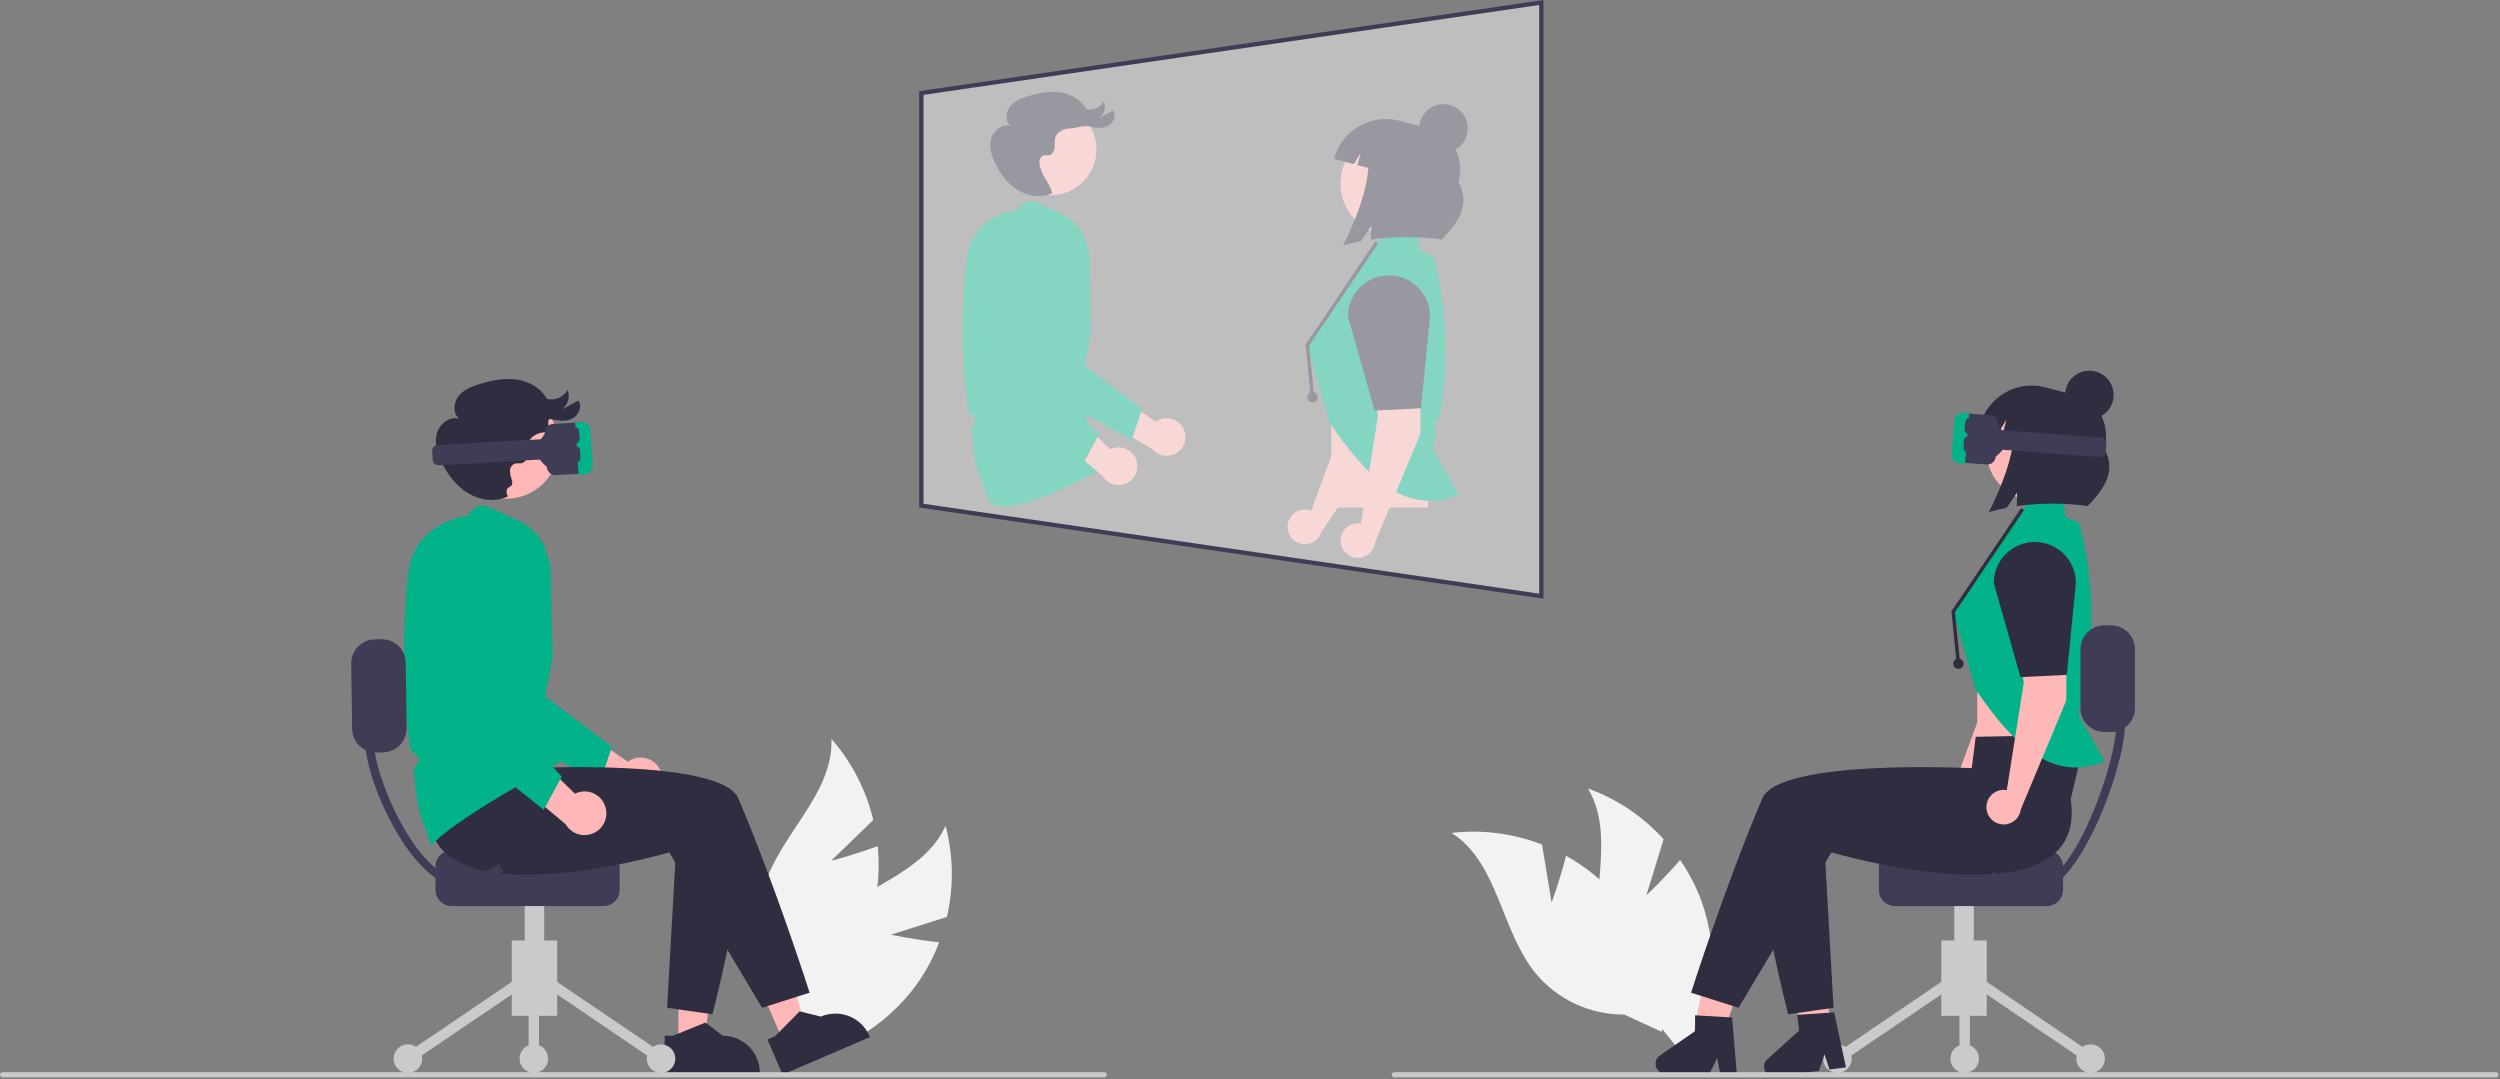 <?xml version="1.0" encoding="UTF-8"?>
<svg xmlns="http://www.w3.org/2000/svg" width="1158" height="500" viewBox="0 0 1158 500" fill="none">
  <rect x="0" y="0" width="1158" height="500" fill="#808080" stroke="none"/>
  <g clip-path="url(#clip0_1_459)">
    <path d="M412.676 432.946L438.606 424.721C441.838 410.804 441.623 396.31 437.981 382.495C427.564 405.658 397.002 411.333 379.588 429.82C374.201 435.628 370.19 442.573 367.852 450.142C365.514 457.71 364.91 465.708 366.083 473.542L360.627 492.048C373.369 490.959 385.722 487.121 396.838 480.799C407.953 474.476 417.565 465.819 425.012 455.423C429.132 449.55 432.496 443.182 435.025 436.468C423.967 435.361 412.676 432.946 412.676 432.946Z" fill="#F2F2F2"></path>
    <path d="M384.969 398.726L404.509 379.8C401.195 365.903 394.538 353.025 385.118 342.285C386.124 367.662 361.3 386.372 353.959 410.685C351.728 418.285 351.235 426.291 352.518 434.108C353.801 441.924 356.827 449.352 361.371 455.841L364.741 474.837C375.66 468.181 385.005 459.236 392.134 448.62C399.263 438.004 404.005 425.968 406.035 413.343C407.103 406.248 407.274 399.048 406.543 391.911C396.152 395.852 384.969 398.726 384.969 398.726Z" fill="#F2F2F2"></path>
    <path d="M762.612 414.71L770.597 388.705C760.99 378.131 748.947 370.063 735.513 365.2C748.638 386.943 735.92 415.307 741.22 440.145C742.932 447.88 746.363 455.129 751.258 461.357C756.153 467.585 762.386 472.632 769.497 476.123L781.614 491.137C787.966 480.038 791.837 467.695 792.959 454.957C794.082 442.218 792.429 429.388 788.116 417.35C785.629 410.621 782.305 404.231 778.222 398.332C771.021 406.798 762.612 414.71 762.612 414.71Z" fill="#F2F2F2"></path>
    <path d="M718.707 418.032L714.256 391.196C700.942 386.017 686.564 384.166 672.372 385.804C693.816 399.412 695.083 430.471 710.904 450.339C715.885 456.498 722.189 461.456 729.348 464.848C736.507 468.239 744.337 469.976 752.258 469.93L769.799 477.963C770.535 465.197 768.495 452.423 763.818 440.521C759.142 428.619 751.941 417.872 742.711 409.021C737.485 404.107 731.66 399.871 725.374 396.412C722.705 407.2 718.707 418.032 718.707 418.032Z" fill="#F2F2F2"></path>
    <path d="M605.951 236.167C606.422 236.263 606.885 236.402 607.332 236.58L624.793 189.208L626.425 140.581C626.527 137.522 627.786 134.616 629.947 132.449C632.108 130.281 635.011 129.014 638.069 128.903C641.128 128.791 644.115 129.843 646.428 131.848C648.741 133.852 650.208 136.659 650.533 139.702V139.702C651.587 149.564 651.096 159.531 649.078 169.242L642.417 201.3L612.004 246.517C611.524 247.986 610.631 249.284 609.43 250.257C608.23 251.23 606.774 251.835 605.238 251.999C603.702 252.164 602.151 251.881 600.772 251.185C599.393 250.489 598.244 249.409 597.464 248.076C596.684 246.742 596.306 245.212 596.376 243.668C596.445 242.125 596.959 240.635 597.856 239.377C598.752 238.119 599.993 237.146 601.429 236.577C602.865 236.008 604.436 235.865 605.951 236.167H605.951Z" fill="#FFB8B8"></path>
    <path d="M645.024 189.629L623.763 186.485L620.151 141.309C620.638 138.858 621.602 136.528 622.989 134.45C624.376 132.372 626.159 130.588 628.236 129.2C630.313 127.812 632.644 126.846 635.094 126.359C637.544 125.871 640.066 125.871 642.516 126.359C644.967 126.847 647.297 127.812 649.374 129.201C651.45 130.589 653.233 132.374 654.62 134.451C656.007 136.529 656.972 138.86 657.458 141.31C657.944 143.761 657.942 146.283 657.453 148.733L645.024 189.629Z" fill="#2F2E41"></path>
    <path d="M616.694 235.088H661.598V190.184H616.694V235.088Z" fill="#FFB8B8"></path>
    <path d="M634.335 117.217L643.373 105.599L656.266 105.04L657.552 115.966L663.941 118.912C670.319 143.146 671.305 168.483 666.827 193.139C665.97 193.945 665.345 194.965 665.014 196.093C664.684 197.222 664.661 198.418 664.947 199.559L665.361 201.21L665.322 201.27C663.963 203.415 663.502 206.009 664.038 208.491V208.491L675.717 229.243C650.917 239.351 632.736 220.501 615.892 195.797L605.469 159.714L634.335 117.217Z" fill="#02B288"></path>
    <path d="M607.163 184.018L604.729 159.675L637.044 111.838L638.373 112.735L606.383 160.092L608.759 183.859L607.163 184.018Z" fill="#2F2E41"></path>
    <path d="M607.961 186.344C609.29 186.344 610.367 185.267 610.367 183.939C610.367 182.61 609.29 181.533 607.961 181.533C606.633 181.533 605.556 182.61 605.556 183.939C605.556 185.267 606.633 186.344 607.961 186.344Z" fill="#2F2E41"></path>
    <path d="M644.727 108.807C657.893 108.807 668.565 98.134 668.565 84.969C668.565 71.804 657.893 61.131 644.727 61.131C631.562 61.131 620.89 71.804 620.89 84.969C620.89 98.134 631.562 108.807 644.727 108.807Z" fill="#FFB8B8"></path>
    <path d="M648.325 55.957L651.217 56.727L652.199 56.989L663.205 59.918C672.961 62.515 678.501 73.517 675.58 84.492C680.973 93.842 676.299 102.514 667.805 110.928C656.915 109.434 645.872 109.447 634.985 110.968L635.175 104.667L630.356 111.749C627.605 112.281 624.846 112.929 622.078 113.692C628.369 101.302 633.008 88.504 633.798 77.813L628.758 76.472L630.226 70.956L627.047 76.016L617.91 73.584C618.75 70.43 620.203 67.472 622.185 64.879C624.168 62.286 626.642 60.108 629.467 58.472C632.291 56.835 635.41 55.77 638.646 55.339C641.881 54.907 645.17 55.118 648.325 55.957Z" fill="#2F2E41"></path>
    <path d="M668.64 70.691C674.84 70.691 679.866 65.665 679.866 59.465C679.866 53.265 674.84 48.239 668.64 48.239C662.441 48.239 657.415 53.265 657.415 59.465C657.415 65.665 662.441 70.691 668.64 70.691Z" fill="#2F2E41"></path>
    <path d="M628.946 242.388C629.427 242.39 629.908 242.435 630.381 242.523L638.259 192.653L630.367 144.644C629.87 141.624 630.538 138.528 632.234 135.98C633.93 133.433 636.53 131.623 639.508 130.917C642.486 130.21 645.621 130.659 648.281 132.174C650.94 133.688 652.927 136.154 653.84 139.075V139.075C656.799 148.542 658.263 158.413 658.179 168.331L657.904 201.073L636.903 251.357C636.719 252.891 636.096 254.339 635.109 255.527C634.122 256.715 632.812 257.593 631.338 258.054C629.863 258.516 628.287 258.541 626.798 258.128C625.31 257.714 623.972 256.88 622.947 255.724C621.922 254.568 621.252 253.141 621.019 251.614C620.786 250.087 620.999 248.525 621.633 247.116C622.267 245.707 623.294 244.511 624.592 243.672C625.889 242.834 627.401 242.388 628.946 242.388L628.946 242.388Z" fill="#FFB8B8"></path>
    <path d="M658.183 189.118L636.717 190.184L624.356 146.582C624.356 141.538 626.36 136.702 629.926 133.135C633.493 129.569 638.33 127.565 643.373 127.565C648.417 127.565 653.254 129.569 656.82 133.135C660.386 136.702 662.39 141.538 662.39 146.582L658.183 189.118Z" fill="#2F2E41"></path>
    <path d="M548.244 198.546C547.687 197.407 546.888 196.404 545.902 195.608C544.917 194.812 543.768 194.241 542.538 193.937C541.308 193.632 540.026 193.601 538.783 193.845C537.539 194.09 536.365 194.604 535.341 195.352L510.019 177.81L509.654 193.814L533.756 208.018C535.126 209.653 537.048 210.73 539.159 211.043C541.269 211.356 543.421 210.884 545.207 209.717C546.993 208.549 548.288 206.767 548.848 204.708C549.408 202.649 549.193 200.457 548.244 198.546V198.546Z" fill="#FFB6B6"></path>
    <path d="M524.149 203.798L475.436 176.679L475.423 176.442C475.397 175.989 472.864 130.949 473.859 121.337C474.401 115.524 476.915 110.071 480.984 105.883L481.09 105.785L481.234 105.772C484.174 105.505 487.117 106.248 489.578 107.878C492.039 109.509 493.871 111.929 494.772 114.74C499.05 128.336 500.108 142.74 497.865 156.815L496.58 164.82L529.024 189.478L524.149 203.798Z" fill="#02B288"></path>
    <path d="M486.768 90.356C498.436 90.356 507.894 80.897 507.894 69.23C507.894 57.562 498.436 48.104 486.768 48.104C475.101 48.104 465.643 57.562 465.643 69.23C465.643 80.897 475.101 90.356 486.768 90.356Z" fill="#FFB6B6"></path>
    <path d="M487.467 89.439C482.528 91.808 476.448 91.006 471.733 88.218C467.017 85.429 463.547 80.882 461.122 75.97C459.345 72.372 458.055 68.252 459.084 64.374C460.112 60.496 464.215 57.246 468.06 58.395C465.426 56.274 465.733 51.901 467.861 49.273C469.989 46.646 473.347 45.382 476.591 44.43C481.3 43.048 486.248 42.072 491.104 42.779C495.96 43.486 500.741 46.115 503.026 50.458C504.613 50.867 506.289 50.738 507.794 50.091C509.3 49.445 510.548 48.318 511.343 46.886C511.873 48.262 511.934 49.775 511.517 51.189C511.1 52.603 510.229 53.841 509.038 54.711L515.615 51.142C517.291 53.466 515.768 57.011 513.223 58.327C510.677 59.644 507.601 59.293 504.823 58.589C502.045 57.886 498.426 59.442 495.561 59.499C492.696 59.555 489.596 61.055 488.776 63.8C488.347 65.239 488.597 66.783 488.47 68.278C488.343 69.774 487.627 71.433 486.177 71.823C485.262 72.069 484.26 71.743 483.352 72.016C482.804 72.234 482.331 72.606 481.992 73.088C481.652 73.571 481.461 74.141 481.441 74.731C481.421 75.909 481.635 77.08 482.072 78.175C483.505 82.594 485.801 84.428 487.234 88.847" fill="#2F2E41"></path>
    <path d="M457.06 229.036L457.048 229.034L456.881 229.006L456.833 228.844C456.225 226.801 455.452 224.71 454.705 222.687C453.604 219.886 452.675 217.021 451.922 214.108C451.329 211.322 450.918 208.501 450.692 205.662C450.483 203.601 450.267 201.47 449.901 199.372C449.895 198.381 450.271 197.425 450.952 196.705C451.531 196.095 451.873 195.299 451.918 194.46C451.571 193.56 450.988 192.77 450.229 192.175C449.364 191.503 448.718 190.588 448.376 189.548C446.683 177.052 445.894 164.449 446.018 151.839C446.193 134.393 446.981 122.501 448.361 116.493C452.072 100.34 469.214 97.393 471.898 97.029C472.184 96.267 472.623 95.573 473.189 94.989C473.754 94.405 474.434 93.944 475.186 93.634C475.938 93.324 476.745 93.172 477.558 93.187C478.371 93.203 479.172 93.385 479.911 93.724L492.092 99.3C494.562 100.435 496.773 102.066 498.587 104.091C500.401 106.117 501.779 108.494 502.635 111.075L504.444 116.591L505.351 153.621L500.328 179.697L508.154 218.285C455.85 247.001 457.228 229.036 457.06 229.036Z" fill="#02B288"></path>
    <path d="M526.434 213.429C526.076 212.213 525.456 211.091 524.617 210.141C523.779 209.191 522.742 208.437 521.58 207.931C520.418 207.425 519.159 207.18 517.892 207.213C516.626 207.246 515.381 207.557 514.248 208.123L492.214 186.595L489.178 202.312L510.567 220.346C511.644 222.187 513.36 223.57 515.388 224.232C517.416 224.893 519.617 224.788 521.573 223.935C523.529 223.083 525.104 221.542 526 219.606C526.896 217.669 527.05 215.472 526.434 213.429L526.434 213.429Z" fill="#FFB6B6"></path>
    <path d="M501.8 214.58L458.307 179.699L458.334 179.463C458.384 179.011 463.416 134.182 466.004 124.872C467.51 119.231 470.9 114.275 475.612 110.826L475.733 110.748L475.878 110.758C478.821 110.987 481.598 112.211 483.752 114.23C485.906 116.249 487.307 118.942 487.726 121.864C489.67 135.983 488.306 150.362 483.741 163.864L481.136 171.541L509.001 201.276L501.8 214.58Z" fill="#02B288"></path>
    <path d="M305.732 356.532C305.087 355.211 304.159 354.048 303.016 353.124C301.872 352.2 300.54 351.538 299.113 351.185C297.686 350.831 296.199 350.795 294.757 351.079C293.314 351.363 291.951 351.959 290.764 352.826L261.389 332.478L260.965 351.042L288.925 367.52C290.514 369.417 292.744 370.666 295.193 371.029C297.641 371.393 300.137 370.845 302.209 369.491C304.281 368.136 305.783 366.069 306.433 363.681C307.082 361.292 306.833 358.749 305.732 356.532L305.732 356.532Z" fill="#FFB6B6"></path>
    <path d="M277.78 362.625L221.271 331.165L221.256 330.89C221.226 330.364 218.287 278.116 219.441 266.965C220.07 260.221 222.987 253.896 227.707 249.038L227.83 248.925L227.997 248.909C231.408 248.599 234.822 249.461 237.677 251.352C240.532 253.244 242.657 256.051 243.702 259.313C248.664 275.085 249.892 291.794 247.29 308.122L245.799 317.408L283.436 346.013L277.78 362.625Z" fill="#02B288"></path>
    <path d="M363.145 483.213L374.015 478.544L361.18 434.396L345.137 441.287L363.145 483.213Z" fill="#FFB6B6"></path>
    <path d="M355.481 481.5L359.016 479.982L370.404 468.445L380.208 470.879L380.209 470.879C384.389 469.084 389.11 469.023 393.334 470.709C397.558 472.395 400.94 475.69 402.735 479.869L402.955 480.381L362.47 497.77L355.481 481.5Z" fill="#2F2E41"></path>
    <path d="M314.246 484.351L326.076 484.35L331.704 438.72H314.244L314.246 484.351Z" fill="#FFB6B6"></path>
    <path d="M307.88 479.753L311.726 479.752L326.743 473.646L334.791 479.752H334.792C339.341 479.752 343.703 481.559 346.919 484.775C350.135 487.991 351.942 492.353 351.942 496.901V497.459L307.881 497.46L307.88 479.753Z" fill="#2F2E41"></path>
    <path d="M258.09 435.636H237.043V470.515H258.09V435.636Z" fill="#CACACA"></path>
    <path d="M257.036 454.092L254.334 458.073L304.848 492.35L307.549 488.369L257.036 454.092Z" fill="#CACACA"></path>
    <path d="M238.098 454.092L187.585 488.369L190.286 492.35L240.799 458.073L238.098 454.092Z" fill="#CACACA"></path>
    <path d="M306.198 496.974C309.851 496.974 312.813 494.012 312.813 490.359C312.813 486.706 309.851 483.744 306.198 483.744C302.545 483.744 299.583 486.706 299.583 490.359C299.583 494.012 302.545 496.974 306.198 496.974Z" fill="#CACACA"></path>
    <path d="M247.266 496.974C250.919 496.974 253.881 494.012 253.881 490.359C253.881 486.706 250.919 483.744 247.266 483.744C243.613 483.744 240.651 486.706 240.651 490.359C240.651 494.012 243.613 496.974 247.266 496.974Z" fill="#CACACA"></path>
    <path d="M188.935 496.974C192.589 496.974 195.55 494.012 195.55 490.359C195.55 486.706 192.589 483.744 188.935 483.744C185.282 483.744 182.321 486.706 182.321 490.359C182.321 494.012 185.282 496.974 188.935 496.974Z" fill="#CACACA"></path>
    <path d="M249.671 456.082H244.861V490.359H249.671V456.082Z" fill="#CACACA"></path>
    <path d="M252.077 404.968H243.057V451.272H252.077V404.968Z" fill="#CACACA"></path>
    <path d="M201.709 412.184V401.36C201.711 399.367 202.504 397.456 203.913 396.047C205.322 394.638 207.233 393.845 209.226 393.843H279.516C281.509 393.845 283.419 394.638 284.829 396.047C286.238 397.456 287.03 399.367 287.033 401.36V412.184C287.03 414.177 286.238 416.088 284.829 417.497C283.419 418.906 281.509 419.699 279.516 419.701H209.226C207.233 419.699 205.322 418.906 203.913 417.497C202.504 416.088 201.711 414.177 201.709 412.184Z" fill="#3F3D56"></path>
    <path d="M511.479 499.034H1.185C0.87 499.032 0.569 498.906 0.347 498.683C0.125 498.459 0.001 498.158 0.001 497.843C0.001 497.529 0.125 497.227 0.347 497.004C0.569 496.78 0.87 496.654 1.185 496.652H511.479C511.793 496.654 512.095 496.78 512.317 497.003C512.54 497.226 512.664 497.528 512.664 497.843C512.664 498.158 512.54 498.46 512.317 498.683C512.095 498.906 511.793 499.032 511.479 499.034V499.034Z" fill="#CACACA"></path>
    <path d="M192.154 340.285L243.154 341.285L245.005 355.812C245.005 355.812 334.154 351.285 342.005 369.812C359.683 411.53 375.005 459.812 375.005 459.812L353.005 466.812L310.005 394.812C310.005 394.812 190.154 430.285 199.154 370.285L192.154 340.285Z" fill="#2F2E41"></path>
    <path d="M346.429 382.69C341.196 427.697 330.005 469.812 330.005 469.812L309.005 466.812L313.788 381.939" fill="#2F2E41"></path>
    <path d="M234.417 231.025C247.952 231.025 258.924 220.053 258.924 206.518C258.924 192.983 247.952 182.011 234.417 182.011C220.882 182.011 209.91 192.983 209.91 206.518C209.91 220.053 220.882 231.025 234.417 231.025Z" fill="#FFB6B6"></path>
    <path d="M235.228 229.961C229.498 232.711 222.445 231.779 216.975 228.545C211.504 225.31 207.479 220.035 204.665 214.337C202.605 210.163 201.108 205.384 202.301 200.885C203.494 196.386 208.254 192.617 212.714 193.949C209.658 191.489 210.015 186.416 212.483 183.367C214.952 180.319 218.847 178.853 222.611 177.749C228.073 176.145 233.813 175.014 239.446 175.834C245.08 176.654 250.626 179.704 253.277 184.742C255.117 185.216 257.062 185.066 258.808 184.316C260.554 183.567 262.002 182.259 262.925 180.598C263.539 182.195 263.61 183.949 263.127 185.59C262.643 187.231 261.632 188.666 260.251 189.675L267.88 185.536C269.825 188.232 268.058 192.343 265.105 193.87C262.152 195.398 258.583 194.99 255.361 194.174C252.138 193.358 255.94 200.164 252.617 200.229C249.293 200.295 245.698 202.034 244.746 205.22C244.248 206.888 244.538 208.679 244.391 210.414C244.244 212.149 243.413 214.074 241.731 214.526C240.669 214.812 239.507 214.433 238.453 214.75C237.818 215.003 237.269 215.435 236.875 215.994C236.482 216.554 236.26 217.216 236.236 217.899C236.213 219.267 236.462 220.625 236.968 221.895C238.631 227.022 233.294 224.148 234.957 229.275" fill="#2F2E41"></path>
    <path d="M199.954 391.902L199.94 391.9L199.746 391.867L199.69 391.679C198.985 389.309 198.089 386.883 197.222 384.537C195.945 381.288 194.866 377.964 193.993 374.584C193.305 371.353 192.829 368.08 192.566 364.787C192.324 362.396 192.074 359.924 191.649 357.49C191.46 356.409 192.175 355.386 192.868 354.396C193.509 353.479 194.116 352.612 193.988 351.792C193.858 350.953 192.928 350.032 192.029 349.142C191.043 348.166 190.024 347.156 189.88 346.094C187.915 331.597 187.001 316.978 187.144 302.35C187.347 282.111 188.262 268.315 189.862 261.346C194.167 242.608 214.054 239.189 217.166 238.766C217.498 237.883 218.008 237.078 218.664 236.4C219.32 235.723 220.109 235.188 220.981 234.828C221.853 234.468 222.789 234.292 223.733 234.31C224.676 234.328 225.605 234.54 226.463 234.933L240.592 241.401C243.459 242.718 246.023 244.61 248.127 246.96C250.231 249.309 251.83 252.067 252.823 255.061L254.922 261.46L255.973 304.417L250.147 334.667L261.531 351.743C200.856 385.055 200.149 391.902 199.954 391.902Z" fill="#02B288"></path>
    <path d="M905.117 359.634C905.589 359.73 906.052 359.868 906.499 360.046L923.96 312.674L925.591 264.047C925.694 260.988 926.953 258.082 929.114 255.914C931.275 253.747 934.177 252.48 937.236 252.368C940.295 252.257 943.282 253.309 945.595 255.314C947.908 257.318 949.375 260.125 949.7 263.168C950.754 273.03 950.263 282.997 948.245 292.708L941.584 324.766L911.171 369.983C910.691 371.452 909.797 372.75 908.597 373.723C907.397 374.696 905.941 375.301 904.405 375.465C902.869 375.63 901.318 375.347 899.939 374.651C898.559 373.955 897.411 372.875 896.631 371.542C895.851 370.208 895.473 368.678 895.542 367.134C895.612 365.591 896.126 364.101 897.022 362.843C897.919 361.585 899.16 360.612 900.596 360.043C902.032 359.474 903.602 359.331 905.117 359.633L905.117 359.634Z" fill="#FFB8B8"></path>
    <path d="M944.19 313.095L922.93 309.951L919.318 264.775C920.303 259.828 923.212 255.475 927.406 252.674C929.482 251.287 931.812 250.322 934.261 249.835C936.71 249.348 939.232 249.349 941.681 249.836C944.13 250.324 946.46 251.289 948.536 252.676C950.612 254.064 952.395 255.847 953.782 257.924C955.169 260 956.134 262.33 956.62 264.779C957.107 267.228 957.107 269.75 956.62 272.199L944.19 313.095Z" fill="#2F2E41"></path>
    <path d="M915.861 358.554H960.764V313.65H915.861V358.554Z" fill="#FFB8B8"></path>
    <path d="M809.373 445.894L792.224 440.124L782.674 486.804L794.294 490.713L809.373 445.894Z" fill="#FFB6B6"></path>
    <path d="M839.786 437.013L822.178 441.177L838.737 485.853L850.668 483.031L839.786 437.013Z" fill="#FFB6B6"></path>
    <path d="M920.264 435.636H899.217V470.515H920.264V435.636Z" fill="#CACACA"></path>
    <path d="M900.272 454.092L849.758 488.369L852.46 492.35L902.973 458.073L900.272 454.092Z" fill="#CACACA"></path>
    <path d="M919.209 454.092L916.508 458.073L967.021 492.35L969.723 488.369L919.209 454.092Z" fill="#CACACA"></path>
    <path d="M851.109 496.974C854.762 496.974 857.724 494.012 857.724 490.359C857.724 486.706 854.762 483.744 851.109 483.744C847.456 483.744 844.494 486.706 844.494 490.359C844.494 494.012 847.456 496.974 851.109 496.974Z" fill="#CACACA"></path>
    <path d="M910.041 496.974C913.694 496.974 916.656 494.012 916.656 490.359C916.656 486.706 913.694 483.744 910.041 483.744C906.388 483.744 903.426 486.706 903.426 490.359C903.426 494.012 906.388 496.974 910.041 496.974Z" fill="#CACACA"></path>
    <path d="M968.372 496.974C972.025 496.974 974.987 494.012 974.987 490.359C974.987 486.706 972.025 483.744 968.372 483.744C964.719 483.744 961.757 486.706 961.757 490.359C961.757 494.012 964.719 496.974 968.372 496.974Z" fill="#CACACA"></path>
    <path d="M912.447 456.082H907.636V490.359H912.447V456.082Z" fill="#CACACA"></path>
    <path d="M914.251 404.968H905.23V451.272H914.251V404.968Z" fill="#CACACA"></path>
    <path d="M948.082 419.701H877.791C875.798 419.699 873.888 418.906 872.479 417.497C871.069 416.087 870.277 414.177 870.274 412.184V401.36C870.277 399.367 871.069 397.456 872.479 396.047C873.888 394.638 875.798 393.845 877.791 393.843H948.082C950.074 393.845 951.985 394.638 953.394 396.047C954.803 397.456 955.596 399.367 955.598 401.36V412.184C955.596 414.177 954.803 416.087 953.394 417.497C951.985 418.906 950.074 419.699 948.082 419.701V419.701Z" fill="#3F3D56"></path>
    <path d="M959.154 370.285C968.154 430.285 848.303 394.812 848.303 394.812L805.303 466.812L783.303 459.812C783.303 459.812 798.624 411.53 816.303 369.812C824.154 351.285 913.303 355.812 913.303 355.812L915.154 341.285L966.154 340.285L959.154 370.285Z" fill="#2F2E41"></path>
    <path d="M844.519 381.939L849.302 466.812L828.302 469.812C828.302 469.812 817.111 427.697 811.878 382.69" fill="#2F2E41"></path>
    <path d="M933.502 240.683L942.54 229.065L955.432 228.506L956.719 239.432L963.107 242.378C969.486 266.612 970.471 291.949 965.993 316.605C965.137 317.411 964.512 318.431 964.181 319.559C963.851 320.688 963.827 321.884 964.113 323.025L964.528 324.676L964.489 324.736C963.13 326.881 962.669 329.475 963.205 331.957L974.884 352.709C950.083 362.817 931.902 343.967 915.059 319.263L904.635 283.18L933.502 240.683Z" fill="#02B288"></path>
    <path d="M906.33 307.484L903.896 283.141L936.211 235.304L937.54 236.201L905.549 283.558L907.926 307.325L906.33 307.484Z" fill="#2F2E41"></path>
    <path d="M907.128 309.81C908.457 309.81 909.534 308.733 909.534 307.405C909.534 306.076 908.457 304.999 907.128 304.999C905.799 304.999 904.722 306.076 904.722 307.405C904.722 308.733 905.799 309.81 907.128 309.81Z" fill="#2F2E41"></path>
    <path d="M943.894 232.273C957.059 232.273 967.732 221.6 967.732 208.435C967.732 195.27 957.059 184.597 943.894 184.597C930.729 184.597 920.056 195.27 920.056 208.435C920.056 221.6 930.729 232.273 943.894 232.273Z" fill="#FFB8B8"></path>
    <path d="M947.491 179.423L950.383 180.193L951.366 180.455L962.372 183.384C972.127 185.981 977.668 196.983 974.746 207.958C980.14 217.308 975.466 225.98 966.972 234.394C956.082 232.9 945.038 232.913 934.152 234.434L934.342 228.133L929.523 235.215C926.772 235.747 924.013 236.395 921.244 237.159C927.536 224.768 932.175 211.97 932.965 201.279L927.925 199.938L929.393 194.422L926.214 199.482L917.077 197.05C917.917 193.896 919.369 190.938 921.352 188.345C923.335 185.752 925.809 183.575 928.633 181.938C931.458 180.301 934.577 179.236 937.812 178.805C941.048 178.374 944.337 178.584 947.491 179.423V179.423Z" fill="#2F2E41"></path>
    <path d="M967.807 194.157C974.007 194.157 979.033 189.131 979.033 182.931C979.033 176.731 974.007 171.705 967.807 171.705C961.607 171.705 956.581 176.731 956.581 182.931C956.581 189.131 961.607 194.157 967.807 194.157Z" fill="#2F2E41"></path>
    <path d="M928.113 365.854C928.594 365.856 929.075 365.901 929.548 365.989L937.426 316.119L929.534 268.11C929.037 265.09 929.704 261.994 931.401 259.446C933.097 256.899 935.696 255.089 938.674 254.383C941.652 253.676 944.787 254.125 947.447 255.64C950.107 257.154 952.094 259.62 953.007 262.542V262.542C955.965 272.009 957.429 281.879 957.346 291.797L957.071 324.539L936.07 374.823C935.886 376.357 935.263 377.805 934.276 378.993C933.288 380.182 931.979 381.059 930.504 381.52C929.03 381.982 927.454 382.007 925.965 381.594C924.477 381.18 923.139 380.346 922.114 379.19C921.089 378.034 920.419 376.607 920.186 375.08C919.953 373.553 920.166 371.991 920.8 370.582C921.434 369.173 922.461 367.977 923.758 367.138C925.056 366.3 926.568 365.854 928.113 365.854V365.854Z" fill="#FFB8B8"></path>
    <path d="M957.349 312.584L935.884 313.65L923.523 270.048C923.523 265.005 925.526 260.168 929.093 256.601C932.659 253.035 937.496 251.031 942.54 251.031C947.583 251.031 952.42 253.035 955.986 256.601C959.553 260.168 961.556 265.005 961.556 270.048L957.349 312.584Z" fill="#2F2E41"></path>
    <path d="M804.484 497.285H796.778L795.403 490.01L791.881 497.285H771.444C770.465 497.285 769.511 496.972 768.721 496.391C767.932 495.811 767.35 494.993 767.058 494.058C766.766 493.123 766.782 492.119 767.101 491.193C767.42 490.267 768.028 489.467 768.834 488.91L785.154 477.639V470.285L802.319 471.309L804.484 497.285Z" fill="#2F2E41"></path>
    <path d="M855.053 494.4L847.411 495.384L845.118 488.344L842.553 496.009L822.283 498.617C821.312 498.742 820.326 498.554 819.469 498.079C818.612 497.604 817.93 496.867 817.521 495.977C817.113 495.086 817 494.089 817.198 493.129C817.397 492.17 817.897 491.3 818.625 490.645L833.373 477.383L832.435 470.088L849.591 468.914L855.053 494.4Z" fill="#2F2E41"></path>
    <path d="M644.642 497.847C644.641 497.691 644.672 497.536 644.731 497.391C644.79 497.246 644.878 497.115 644.988 497.004C645.098 496.893 645.229 496.805 645.373 496.745C645.518 496.684 645.672 496.653 645.829 496.652H1156.12C1156.44 496.654 1156.74 496.78 1156.96 497.004C1157.18 497.227 1157.31 497.529 1157.31 497.843C1157.31 498.158 1157.18 498.459 1156.96 498.683C1156.74 498.906 1156.44 499.032 1156.12 499.034H645.829C645.514 499.033 645.213 498.907 644.991 498.685C644.768 498.463 644.643 498.161 644.642 497.847V497.847Z" fill="#CACACA"></path>
    <path d="M920.264 215.157L908.357 214.265C907.34 214.187 906.397 213.71 905.732 212.938C905.067 212.165 904.736 211.161 904.811 210.145L905.947 194.975C906.025 193.958 906.502 193.014 907.274 192.349C908.047 191.684 909.052 191.353 910.068 191.428L921.976 192.321H921.976C922.993 192.397 923.937 192.874 924.602 193.647C925.267 194.419 925.598 195.424 925.522 196.441C927.3 200.77 933.966 203.453 924.385 211.611C924.347 212.114 924.211 212.606 923.984 213.056C923.756 213.507 923.442 213.909 923.059 214.238C922.677 214.567 922.233 214.818 921.753 214.976C921.274 215.133 920.768 215.195 920.264 215.157V215.157Z" fill="#3F3D56"></path>
    <path d="M909.467 191.249L912.159 191.516L910.205 214.911L907.512 214.644C907.004 214.593 906.511 214.442 906.062 214.198C905.613 213.955 905.217 213.624 904.897 213.226C904.236 212.416 903.916 211.38 904.006 210.338L905.304 194.796C905.366 193.968 905.693 193.182 906.236 192.554C906.78 191.926 907.512 191.49 908.322 191.311C908.698 191.231 909.085 191.211 909.467 191.249Z" fill="#02B288"></path>
    <path d="M972.735 211.708L918.971 207.679C918.313 207.629 917.703 207.32 917.273 206.821C916.843 206.321 916.629 205.671 916.678 205.014L916.978 201.001L916.978 201C917.003 200.674 917.091 200.357 917.238 200.065C917.386 199.774 917.589 199.514 917.836 199.302C918.083 199.089 918.37 198.927 918.68 198.825C918.991 198.723 919.318 198.683 919.643 198.707L973.408 202.736H973.408C974.065 202.786 974.676 203.094 975.106 203.594C975.536 204.093 975.75 204.743 975.701 205.401L975.4 209.415C975.376 209.74 975.287 210.058 975.14 210.349C974.993 210.641 974.79 210.9 974.543 211.113C974.295 211.326 974.008 211.488 973.698 211.59C973.388 211.692 973.061 211.732 972.735 211.708V211.708Z" fill="#3F3D56"></path>
    <path d="M911.843 200.926L911.842 200.926C911.303 200.872 910.807 200.606 910.463 200.186C910.12 199.767 909.956 199.228 910.009 198.689L910.332 195.434L910.335 195.408C910.392 194.869 910.66 194.374 911.082 194.033C911.504 193.692 912.043 193.532 912.583 193.589C913.122 193.646 913.617 193.915 913.958 194.336C914.299 194.758 914.458 195.298 914.402 195.837L914.079 199.092C914.052 199.359 913.974 199.619 913.847 199.856C913.72 200.093 913.548 200.302 913.341 200.472C913.133 200.643 912.894 200.77 912.637 200.848C912.38 200.926 912.11 200.952 911.843 200.926L911.843 200.926Z" fill="#3F3D56"></path>
    <path d="M911.447 209.458H911.446C910.905 209.43 910.396 209.188 910.033 208.785C909.67 208.382 909.482 207.852 909.511 207.31L909.681 204.043C909.71 203.502 909.952 202.995 910.355 202.632C910.758 202.27 911.288 202.082 911.829 202.11C912.37 202.139 912.878 202.38 913.241 202.783C913.604 203.185 913.792 203.715 913.765 204.256L913.595 207.523C913.581 207.791 913.515 208.054 913.399 208.297C913.284 208.539 913.122 208.757 912.922 208.937C912.723 209.116 912.49 209.255 912.236 209.345C911.983 209.434 911.715 209.473 911.447 209.458V209.458Z" fill="#3F3D56"></path>
    <path d="M977.683 339.1L974.615 339.065C971.674 339.028 968.867 337.826 966.811 335.723C964.755 333.62 963.617 330.787 963.648 327.846L963.673 300.588C963.709 297.646 964.911 294.84 967.015 292.784C969.118 290.728 971.951 289.59 974.892 289.62L977.96 289.655C980.901 289.692 983.708 290.894 985.764 292.997C987.82 295.1 988.958 297.933 988.928 300.874L988.903 328.132C988.866 331.073 987.664 333.88 985.561 335.936C983.457 337.992 980.624 339.13 977.683 339.1Z" fill="#3F3D56"></path>
    <path d="M920.989 407.059L923.295 403.792C928.857 407.708 935.493 409.811 942.295 409.812C960.522 409.814 980.3 353.512 980.302 335.285H984.302C984.279 355.71 962.727 413.788 942.302 413.812C934.669 413.828 927.22 411.468 920.989 407.059V407.059Z" fill="#3F3D56"></path>
    <path d="M280.432 373.797C280.016 372.387 279.297 371.085 278.324 369.983C277.351 368.881 276.148 368.006 274.8 367.419C273.452 366.832 271.992 366.548 270.522 366.586C269.053 366.625 267.61 366.985 266.294 367.642L240.734 342.668L237.213 360.901L262.025 381.821C263.274 383.958 265.264 385.561 267.617 386.329C269.97 387.096 272.523 386.974 274.792 385.985C277.061 384.996 278.888 383.209 279.928 380.963C280.967 378.716 281.146 376.167 280.432 373.797V373.797Z" fill="#FFB6B6"></path>
    <path d="M251.855 375.132L201.4 334.668L201.431 334.394C201.489 333.871 207.327 281.866 210.329 271.066C212.076 264.522 216.009 258.772 221.475 254.772L221.616 254.681L221.783 254.693C225.197 254.958 228.419 256.379 230.918 258.721C233.417 261.063 235.042 264.186 235.528 267.576C237.783 283.956 236.201 300.635 230.905 316.299L227.883 325.205L260.208 359.699L251.855 375.132Z" fill="#02B288"></path>
    <path d="M163.109 337.788L162.683 307.557C162.607 304.617 163.701 301.766 165.724 299.631C167.747 297.496 170.534 296.251 173.474 296.169L176.542 296.086C179.482 296.01 182.332 297.104 184.467 299.127C186.602 301.15 187.848 303.938 187.93 306.878L188.357 337.109C188.432 340.049 187.339 342.9 185.316 345.035C183.292 347.17 180.505 348.415 177.565 348.497L174.498 348.58C171.557 348.656 168.707 347.562 166.572 345.539C164.437 343.516 163.192 340.728 163.109 337.788Z" fill="#3F3D56"></path>
    <path d="M212.005 410.285C191.58 410.262 169.028 362.71 169.005 342.285H173.005C173.007 360.512 193.785 406.287 212.012 406.285C218.814 406.284 225.45 404.181 231.012 400.265L233.318 403.532C227.087 407.941 219.638 410.301 212.005 410.285V410.285Z" fill="#3F3D56"></path>
    <path d="M256.344 219.975C255.517 219.769 254.777 219.304 254.232 218.648C253.688 217.991 253.368 217.178 253.319 216.326C243.53 207.676 250.5 205.019 252.429 200.559C252.369 199.503 252.731 198.466 253.436 197.677C254.141 196.888 255.13 196.411 256.187 196.351H256.187L268.564 195.652C269.62 195.593 270.657 195.956 271.446 196.661C272.235 197.366 272.712 198.355 272.773 199.411L273.663 215.178C273.721 216.234 273.359 217.27 272.654 218.059C271.949 218.848 270.96 219.326 269.904 219.386L257.528 220.086C257.13 220.108 256.731 220.071 256.344 219.975V219.975Z" fill="#3F3D56"></path>
    <path d="M270.378 195.563C271.216 195.765 271.967 196.231 272.519 196.893C273.071 197.555 273.396 198.378 273.444 199.238L274.495 215.394C274.568 216.477 274.217 217.546 273.515 218.374C273.176 218.782 272.758 219.117 272.287 219.361C271.817 219.606 271.302 219.753 270.774 219.797L267.974 220.022L266.392 195.702L269.191 195.477C269.589 195.444 269.989 195.473 270.378 195.563V195.563Z" fill="#02B288"></path>
    <path d="M202.368 215.432C201.833 215.299 201.354 214.998 201.002 214.574C200.65 214.149 200.443 213.623 200.412 213.073L200.176 208.901C200.138 208.218 200.372 207.547 200.828 207.037C201.284 206.527 201.924 206.218 202.607 206.18H202.607L258.487 203.024C258.825 203.005 259.164 203.052 259.484 203.164C259.804 203.276 260.098 203.45 260.351 203.675C260.604 203.901 260.81 204.174 260.957 204.479C261.104 204.785 261.19 205.116 261.209 205.454L261.209 205.455L261.444 209.627C261.482 210.31 261.248 210.98 260.792 211.49C260.336 212 259.697 212.309 259.014 212.348L203.134 215.504C202.876 215.519 202.618 215.494 202.368 215.432V215.432Z" fill="#3F3D56"></path>
    <path d="M265.861 205.42C265.429 205.313 265.042 205.073 264.754 204.733C264.465 204.394 264.291 203.973 264.255 203.53L263.982 200.145C263.958 199.867 263.988 199.588 264.072 199.322C264.156 199.056 264.292 198.809 264.471 198.596C264.65 198.382 264.87 198.206 265.117 198.078C265.365 197.949 265.635 197.871 265.912 197.846C266.19 197.822 266.47 197.853 266.736 197.937C267.001 198.021 267.248 198.156 267.462 198.336C267.675 198.515 267.851 198.734 267.98 198.982C268.108 199.229 268.187 199.499 268.211 199.777L268.213 199.804L268.486 203.189C268.531 203.75 268.351 204.305 267.986 204.734C267.622 205.163 267.102 205.429 266.541 205.475L266.541 205.475C266.313 205.494 266.083 205.475 265.861 205.42V205.42Z" fill="#3F3D56"></path>
    <path d="M266.203 214.278C265.756 214.166 265.357 213.911 265.067 213.552C264.777 213.193 264.612 212.75 264.596 212.289L264.482 208.895C264.473 208.616 264.518 208.339 264.616 208.078C264.714 207.817 264.863 207.578 265.053 207.374C265.243 207.17 265.472 207.006 265.726 206.891C265.98 206.776 266.254 206.711 266.532 206.702C266.811 206.693 267.088 206.738 267.349 206.836C267.61 206.934 267.85 207.083 268.053 207.273C268.257 207.463 268.421 207.692 268.536 207.946C268.651 208.199 268.716 208.473 268.725 208.752L268.839 212.146C268.849 212.425 268.803 212.703 268.705 212.964C268.607 213.225 268.459 213.464 268.268 213.667C268.078 213.871 267.849 214.035 267.596 214.15C267.342 214.266 267.068 214.33 266.789 214.339H266.789C266.592 214.346 266.395 214.325 266.203 214.278V214.278Z" fill="#3F3D56"></path>
    <path opacity="0.54" d="M426.762 43.074L713.94 1.157V276.136L426.762 234.22V43.074Z" fill="#F2F2F2"></path>
    <path d="M714.941 277.292L425.762 235.085V42.209L714.941 3.8147e-06V277.292ZM427.762 233.355L712.941 274.979V2.313L427.762 43.938L427.762 233.355Z" fill="#3F3D56"></path>
  </g>
  <defs>
    <clipPath id="clip0_1_459">
      <rect width="1157.31" height="499.034" fill="white"></rect>
    </clipPath>
  </defs>
</svg>
